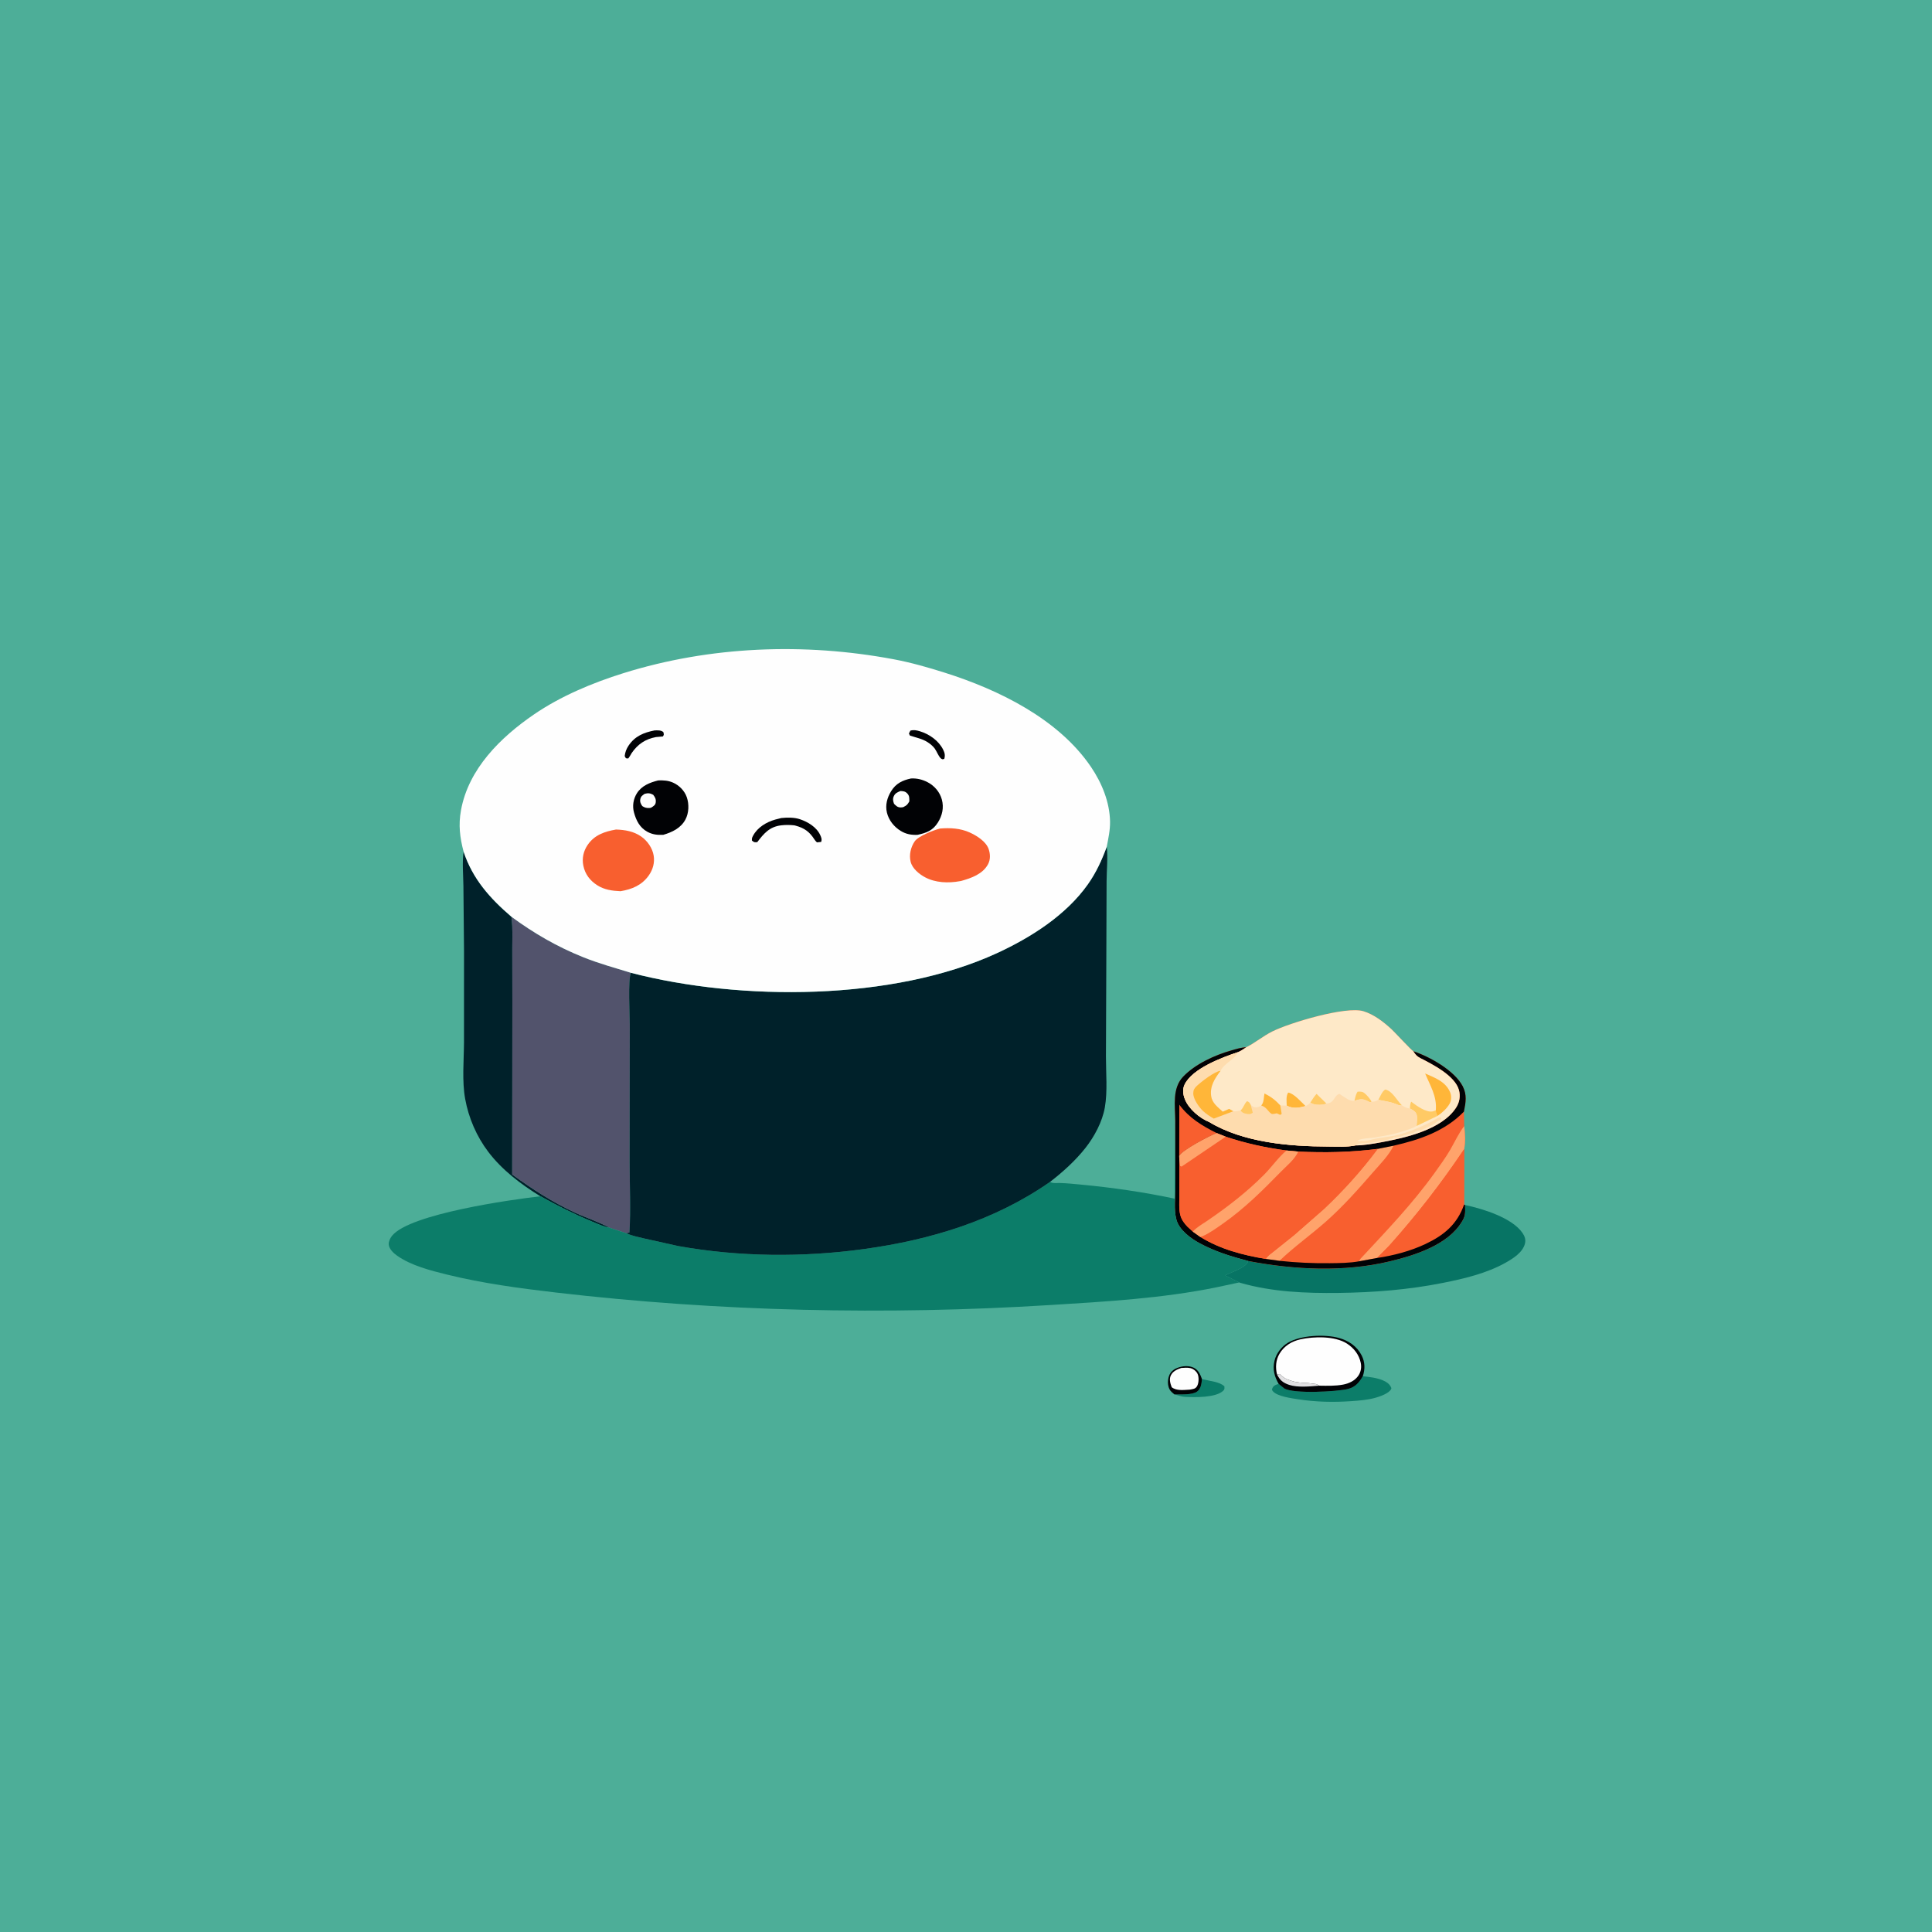 <svg version="1.1" xmlns="http://www.w3.org/2000/svg" style="display: block;" viewBox="0 0 2048 2048" width="1024" height="1024">
<path transform="translate(0,0)" fill="rgb(77,174,152)" d="M -0 -0 L 2048 0 L 2048 2048 L -0 2048 L -0 -0 z"/>
<path transform="translate(0,0)" fill="rgb(12,125,105)" d="M 1274.14 1461.91 L 1288.13 1464.89 C 1291.87 1465.96 1294.91 1466.9 1297.92 1469.5 C 1297.89 1471.74 1298.45 1472.49 1296.77 1474.14 C 1288.97 1481.8 1266.48 1481.28 1256.16 1480.74 C 1253.15 1480.58 1250.84 1479.83 1247.99 1478.97 L 1244.87 1478.12 C 1251.1 1478.08 1264 1478.9 1269 1475.11 C 1273.21 1471.91 1273.65 1466.79 1274.14 1461.91 z"/>
<path transform="translate(0,0)" fill="rgb(1,2,5)" d="M 1244.87 1478.12 C 1243.01 1476.51 1240.69 1474.73 1239.63 1472.47 C 1237.59 1468.18 1237.68 1462.9 1239.24 1458.5 C 1240.71 1454.33 1243.73 1451.78 1247.74 1450.13 C 1253.15 1447.89 1260.24 1447.24 1265.6 1449.94 C 1270.45 1452.39 1272.41 1457.07 1274.14 1461.91 C 1273.65 1466.79 1273.21 1471.91 1269 1475.11 C 1264 1478.9 1251.1 1478.08 1244.87 1478.12 z"/>
<path transform="translate(0,0)" fill="rgb(254,254,254)" d="M 1252.17 1450.09 C 1255.29 1449.93 1259 1449.52 1262.04 1450.31 C 1265.09 1451.11 1268.16 1453.56 1269.49 1456.43 C 1271.04 1459.78 1270.81 1465.72 1269.15 1469 C 1267.4 1472.45 1264.59 1472.4 1261.25 1473.07 C 1254.9 1473.38 1247.08 1474.59 1242.05 1470.5 C 1240.56 1466.54 1239.17 1462.1 1241.12 1458.03 C 1243.31 1453.46 1247.69 1451.7 1252.17 1450.09 z"/>
<path transform="translate(0,0)" fill="rgb(12,125,105)" d="M 1444.62 1458.87 C 1451.83 1459.65 1458.91 1460.37 1465.68 1463.13 C 1469.29 1464.59 1472.65 1466.7 1474.43 1470.3 C 1474.9 1471.25 1475.07 1471.42 1474.69 1472.33 C 1472.77 1476.92 1462.95 1480.26 1458.62 1481.52 C 1450.15 1484 1441.09 1484.68 1432.32 1485.29 C 1413.67 1486.59 1394.49 1486.19 1376 1483.29 C 1368.98 1482.19 1354.31 1480.28 1349.5 1474.99 C 1348.69 1474.09 1348.7 1473.96 1348.29 1473 C 1349.01 1470.51 1349.64 1469.5 1352 1468.22 C 1353.04 1467.66 1354.33 1467.35 1355.44 1467.01 L 1361.2 1471.71 C 1370.72 1477.81 1417.56 1475.23 1428.88 1472.37 C 1436.65 1470.4 1440.79 1465.61 1444.62 1458.87 z"/>
<path transform="translate(0,0)" fill="rgb(1,2,5)" d="M 1355.44 1467.01 C 1350.87 1458.99 1348.89 1451.6 1351.03 1442.44 C 1352.81 1434.79 1358.46 1427.43 1365.18 1423.4 C 1378.56 1415.36 1404.51 1414.08 1419.43 1418.33 C 1429.85 1421.29 1438.53 1427.14 1443.5 1436.98 C 1447.05 1444.03 1447.09 1451.5 1444.62 1458.87 C 1440.79 1465.61 1436.65 1470.4 1428.88 1472.37 C 1417.56 1475.23 1370.72 1477.81 1361.2 1471.71 L 1355.44 1467.01 z"/>
<path transform="translate(0,0)" fill="rgb(225,224,226)" d="M 1353.72 1457.03 L 1356.63 1456.5 L 1357.57 1457.42 C 1362.31 1462.05 1365.35 1462.48 1371.34 1464.46 C 1372.87 1464.96 1374.27 1465.03 1375.85 1465.24 L 1377.43 1465.5 C 1381.64 1466.15 1385.74 1465.76 1390 1466.51 C 1394.05 1467.22 1394.81 1466.41 1398.48 1468.89 C 1388.93 1469.64 1375.68 1471.07 1366.5 1467.99 C 1360.02 1465.82 1356.79 1463.11 1353.72 1457.03 z"/>
<path transform="translate(0,0)" fill="rgb(254,254,254)" d="M 1353.72 1457.03 C 1351.84 1449.55 1352.37 1441.73 1356.32 1435.02 C 1361.22 1426.69 1369.3 1421.77 1378.62 1419.73 C 1392.9 1416.6 1415.14 1416.08 1427.83 1424.26 C 1435.22 1429.02 1440.73 1436.09 1442.47 1444.78 C 1443.39 1449.36 1442.67 1454.1 1440.08 1458.03 C 1436.44 1463.56 1430.02 1466.56 1423.69 1467.74 C 1415.42 1469.28 1406.85 1469 1398.48 1468.89 C 1394.81 1466.41 1394.05 1467.22 1390 1466.51 C 1385.74 1465.76 1381.64 1466.15 1377.43 1465.5 L 1375.85 1465.24 C 1374.27 1465.03 1372.87 1464.96 1371.34 1464.46 C 1365.35 1462.48 1362.31 1462.05 1357.57 1457.42 L 1356.63 1456.5 L 1353.72 1457.03 z"/>
<path transform="translate(0,0)" fill="rgb(7,116,100)" d="M 1553 1277.38 C 1571.36 1281.19 1602.88 1290.81 1613.91 1307 C 1616.25 1310.43 1617.54 1313.93 1616.56 1318.07 C 1614.31 1327.55 1604.02 1334.01 1596.06 1338.49 C 1575.96 1349.81 1551.98 1355.45 1529.55 1359.92 C 1493 1367.22 1456.03 1370.09 1418.81 1370.55 C 1384.22 1370.98 1348.62 1369.54 1315.18 1359.96 L 1313.62 1359.45 L 1298.72 1352.02 C 1305.02 1348.54 1319.37 1344.32 1322.47 1338.2 L 1323.15 1336.7 C 1371.9 1346.04 1424.56 1348.72 1473.19 1337.07 C 1499.64 1330.74 1534.8 1319.79 1549.69 1294.95 L 1550.5 1293.55 C 1553.67 1288.25 1553.18 1283.33 1553 1277.38 z"/>
<path transform="translate(0,0)" fill="rgb(0,33,42)" d="M 572.854 1268.11 C 552.408 1255.62 532.156 1240.21 517.605 1221.02 C 505.181 1204.62 496.742 1185.03 493.084 1164.82 C 489.648 1145.83 491.751 1124.12 491.86 1104.79 L 491.878 1007.63 L 491.234 939.321 C 491.097 927.511 489.837 914.418 491.416 902.757 C 501.1 931.809 519.274 952.162 542.148 971.796 L 542.315 973.011 C 543.656 983.839 543.01 995.296 543.038 1006.21 L 543.119 1062.32 L 542.965 1245 C 564.577 1260.69 585.371 1274.18 609.675 1285.45 C 621.582 1290.98 634.88 1295.18 646.27 1301.5 C 639.649 1300.5 632.703 1297.06 626.514 1294.5 C 607.978 1286.82 590.358 1277.89 572.854 1268.11 z"/>
<path transform="translate(0,0)" fill="rgb(82,83,108)" d="M 542.148 971.796 C 566.05 989.38 590.743 1003.65 618.325 1014.7 C 634.901 1021.35 651.842 1026 668.864 1031.22 C 665.482 1037.9 667.609 1076.5 667.592 1086.35 L 667.438 1231.68 C 667.435 1256.43 668.768 1281.87 667.229 1306.5 C 666.223 1306.78 665.239 1307.03 664.271 1307.43 L 646.27 1301.5 C 634.88 1295.18 621.582 1290.98 609.675 1285.45 C 585.371 1274.18 564.577 1260.69 542.965 1245 L 543.119 1062.32 L 543.038 1006.21 C 543.01 995.296 543.656 983.839 542.315 973.011 L 542.148 971.796 z"/>
<path transform="translate(0,0)" fill="rgb(248,95,47)" d="M 1320.99 1110.19 L 1322 1109.67 C 1331.16 1104.9 1339.16 1098.18 1348.5 1093.49 C 1366.96 1084.22 1426.82 1066.28 1445.33 1071.96 C 1456.47 1075.37 1466.55 1083.2 1475 1090.97 C 1478.14 1093.86 1496.74 1113.95 1498.12 1114.33 C 1515.52 1120.09 1541.91 1134.8 1550.56 1151.5 C 1555.25 1160.58 1553.77 1168.76 1551.82 1178.36 L 1552.14 1193.67 C 1553 1201.54 1553.58 1210.27 1552.1 1218.08 L 1552.01 1276.87 L 1553 1277.38 C 1553.18 1283.33 1553.67 1288.25 1550.5 1293.55 L 1549.69 1294.95 C 1534.8 1319.79 1499.64 1330.74 1473.19 1337.07 C 1424.56 1348.72 1371.9 1346.04 1323.15 1336.7 C 1305.08 1331.89 1288.55 1326.93 1271.97 1318.04 C 1262.42 1312.92 1250.19 1304.05 1247.15 1293.19 L 1246.84 1292 C 1244.28 1282.34 1245.9 1268.89 1245.92 1258.81 L 1245.82 1187.84 C 1245.69 1172.05 1242.41 1153.62 1254.19 1141.3 C 1267.05 1127.85 1287.79 1118.4 1305.52 1113.41 C 1310.58 1111.99 1315.7 1110.32 1320.99 1110.19 z"/>
<path transform="translate(0,0)" fill="rgb(255,163,107)" d="M 1460.39 1217.86 L 1477.22 1214.5 C 1472.33 1224.71 1463.26 1233.71 1455.83 1242.25 C 1439.99 1260.47 1423.93 1278.62 1405.84 1294.65 C 1389.75 1308.92 1371.72 1321.68 1356.29 1336.52 L 1341.78 1334.54 C 1343.85 1331.05 1347.85 1328.46 1351 1325.93 L 1372 1309.1 L 1403.77 1281.29 C 1424.26 1261.93 1443.59 1240.51 1460.39 1217.86 z"/>
<path transform="translate(0,0)" fill="rgb(255,163,107)" d="M 1441.05 1336.97 C 1441.33 1335.45 1441.69 1334.88 1442.74 1333.74 C 1469.94 1304.46 1497.13 1276.21 1520.54 1243.61 C 1526.27 1235.62 1532.15 1227.58 1537.12 1219.09 C 1542 1210.75 1546.19 1201.26 1552.14 1193.67 C 1553 1201.54 1553.58 1210.27 1552.1 1218.08 C 1527.99 1254.14 1501.35 1288.45 1472.36 1320.77 L 1459.72 1333.51 L 1441.05 1336.97 z"/>
<path transform="translate(0,0)" fill="rgb(248,95,47)" d="M 1552.1 1218.08 L 1552.01 1276.87 C 1544.63 1297.86 1530.83 1309.32 1511.04 1318.7 C 1495.17 1326.22 1477.05 1330.95 1459.72 1333.51 L 1472.36 1320.77 C 1501.35 1288.45 1527.99 1254.14 1552.1 1218.08 z"/>
<path transform="translate(0,0)" fill="rgb(1,2,5)" d="M 1245.82 1187.84 C 1245.69 1172.05 1242.41 1153.62 1254.19 1141.3 C 1267.05 1127.85 1287.79 1118.4 1305.52 1113.41 C 1310.58 1111.99 1315.7 1110.32 1320.99 1110.19 C 1318.19 1112.04 1315.47 1114.02 1312.35 1115.3 C 1295.66 1120.87 1263.72 1132.68 1255.68 1149.81 C 1253.33 1154.8 1254.09 1160.39 1256.08 1165.33 C 1260.22 1175.61 1271.7 1185.34 1281.88 1189.41 C 1317.89 1211.2 1367.02 1215.28 1408.2 1215.38 C 1417.12 1215.4 1428.04 1216.1 1436.75 1214.2 C 1445.79 1214.15 1455.2 1212.5 1464.09 1210.87 C 1489.71 1206.15 1528.5 1197.54 1543.62 1174.01 C 1547.15 1168.51 1548.3 1161.85 1546.54 1155.48 C 1542.32 1140.2 1518.46 1128.19 1505.5 1121.57 C 1502.29 1119.92 1500.81 1118.29 1498.78 1115.32 L 1498.12 1114.33 C 1515.52 1120.09 1541.91 1134.8 1550.56 1151.5 C 1555.25 1160.58 1553.77 1168.76 1551.82 1178.36 C 1531.74 1199.07 1504.84 1208.23 1477.22 1214.5 L 1460.39 1217.86 C 1432.05 1221.52 1404.74 1222.02 1376.19 1220.74 L 1363.69 1219.56 C 1341.43 1216.57 1320.62 1212.07 1299.29 1204.94 L 1289.84 1201.17 C 1282.22 1203.9 1253.29 1219.2 1250.04 1225.25 L 1250.13 1229.71 L 1250.15 1267.84 C 1250.18 1274.13 1249.56 1282.17 1251.22 1288.21 C 1252.54 1292.98 1255.3 1296.78 1258.7 1300.3 L 1264.41 1305.52 L 1272.41 1311.2 C 1293.73 1324.37 1317.32 1330.4 1341.78 1334.54 L 1356.29 1336.52 C 1374.11 1338.43 1391.65 1339.24 1409.59 1339.04 C 1419.86 1338.92 1430.94 1338.88 1441.05 1336.97 L 1459.72 1333.51 C 1477.05 1330.95 1495.17 1326.22 1511.04 1318.7 C 1530.83 1309.32 1544.63 1297.86 1552.01 1276.87 L 1553 1277.38 C 1553.18 1283.33 1553.67 1288.25 1550.5 1293.55 L 1549.69 1294.95 C 1534.8 1319.79 1499.64 1330.74 1473.19 1337.07 C 1424.56 1348.72 1371.9 1346.04 1323.15 1336.7 C 1305.08 1331.89 1288.55 1326.93 1271.97 1318.04 C 1262.42 1312.92 1250.19 1304.05 1247.15 1293.19 L 1246.84 1292 C 1244.28 1282.34 1245.9 1268.89 1245.92 1258.81 L 1245.82 1187.84 z"/>
<path transform="translate(0,0)" fill="rgb(248,95,47)" d="M 1250.04 1225.25 L 1250.12 1171.03 C 1260.73 1185.32 1274.26 1193.36 1289.84 1201.17 C 1282.22 1203.9 1253.29 1219.2 1250.04 1225.25 z"/>
<path transform="translate(0,0)" fill="rgb(248,95,47)" d="M 1250.04 1225.25 C 1253.29 1219.2 1282.22 1203.9 1289.84 1201.17 L 1299.29 1204.94 C 1320.62 1212.07 1341.43 1216.57 1363.69 1219.56 C 1354.74 1227.23 1348.2 1236.94 1339.92 1245.28 C 1321.88 1263.44 1301.13 1279.52 1280 1293.89 C 1274.67 1297.51 1268.75 1300.71 1264.41 1305.52 L 1258.7 1300.3 C 1255.3 1296.78 1252.54 1292.98 1251.22 1288.21 C 1249.56 1282.17 1250.18 1274.13 1250.15 1267.84 L 1250.13 1229.71 L 1250.04 1225.25 z"/>
<path transform="translate(0,0)" fill="rgb(255,163,107)" d="M 1250.04 1225.25 C 1253.29 1219.2 1282.22 1203.9 1289.84 1201.17 L 1299.29 1204.94 L 1252.5 1236.64 L 1250.94 1236 L 1250.13 1229.71 L 1250.04 1225.25 z"/>
<path transform="translate(0,0)" fill="rgb(248,95,47)" d="M 1376.19 1220.74 C 1404.74 1222.02 1432.05 1221.52 1460.39 1217.86 C 1443.59 1240.51 1424.26 1261.93 1403.77 1281.29 L 1372 1309.1 L 1351 1325.93 C 1347.85 1328.46 1343.85 1331.05 1341.78 1334.54 C 1317.32 1330.4 1293.73 1324.37 1272.41 1311.2 L 1264.41 1305.52 C 1268.75 1300.71 1274.67 1297.51 1280 1293.89 C 1301.13 1279.52 1321.88 1263.44 1339.92 1245.28 C 1348.2 1236.94 1354.74 1227.23 1363.69 1219.56 L 1376.19 1220.74 z"/>
<path transform="translate(0,0)" fill="rgb(255,163,107)" d="M 1363.69 1219.56 L 1376.19 1220.74 C 1372.66 1228.87 1363.72 1236 1357.58 1242.29 C 1338.2 1262.13 1319.42 1280.83 1296.62 1296.88 C 1289.94 1301.58 1281.93 1307.46 1274.4 1310.55 L 1272.41 1311.2 L 1264.41 1305.52 C 1268.75 1300.71 1274.67 1297.51 1280 1293.89 C 1301.13 1279.52 1321.88 1263.44 1339.92 1245.28 C 1348.2 1236.94 1354.74 1227.23 1363.69 1219.56 z"/>
<path transform="translate(0,0)" fill="rgb(254,233,200)" d="M 1320.99 1110.19 L 1322 1109.67 C 1331.16 1104.9 1339.16 1098.18 1348.5 1093.49 C 1366.96 1084.22 1426.82 1066.28 1445.33 1071.96 C 1456.47 1075.37 1466.55 1083.2 1475 1090.97 C 1478.14 1093.86 1496.74 1113.95 1498.12 1114.33 L 1498.78 1115.32 C 1500.81 1118.29 1502.29 1119.92 1505.5 1121.57 C 1518.46 1128.19 1542.32 1140.2 1546.54 1155.48 C 1548.3 1161.85 1547.15 1168.51 1543.62 1174.01 C 1528.5 1197.54 1489.71 1206.15 1464.09 1210.87 C 1455.2 1212.5 1445.79 1214.15 1436.75 1214.2 C 1428.04 1216.1 1417.12 1215.4 1408.2 1215.38 C 1367.02 1215.28 1317.89 1211.2 1281.88 1189.41 C 1271.7 1185.34 1260.22 1175.61 1256.08 1165.33 C 1254.09 1160.39 1253.33 1154.8 1255.68 1149.81 C 1263.72 1132.68 1295.66 1120.87 1312.35 1115.3 C 1315.47 1114.02 1318.19 1112.04 1320.99 1110.19 z"/>
<path transform="translate(0,0)" fill="rgb(255,202,101)" d="M 1389.03 1168.77 C 1391.08 1165.57 1393 1162.35 1395.61 1159.57 L 1406.01 1169.72 C 1404.79 1170.3 1403.87 1170.76 1402.5 1170.92 C 1398.1 1171.41 1392.51 1171.41 1389.03 1168.77 z"/>
<path transform="translate(0,0)" fill="rgb(255,202,101)" d="M 1435.75 1166.94 C 1436.57 1163.6 1437.13 1160.07 1439.13 1157.21 C 1442.8 1157.1 1444.44 1156.92 1447.38 1159.62 C 1449.79 1161.84 1452.45 1164.99 1453.97 1167.86 L 1452.29 1168.47 L 1451.05 1167.84 C 1444.48 1164.54 1442.69 1164.62 1435.75 1166.94 z"/>
<path transform="translate(0,0)" fill="rgb(255,202,101)" d="M 1461.1 1165.86 C 1462.98 1162.62 1465.25 1156.5 1468.5 1154.94 C 1476.05 1156.52 1480.69 1166.54 1486.11 1171.73 C 1483.84 1171.94 1483.54 1171.88 1481.5 1171.01 C 1474.45 1168 1468.54 1167.35 1461.1 1165.86 z"/>
<path transform="translate(0,0)" fill="rgb(255,182,57)" d="M 1364 1172 C 1363.89 1167.43 1363.04 1162.19 1365.5 1158.17 C 1371.63 1158.98 1379.33 1168.2 1383.96 1172.52 C 1377.02 1174.3 1370.54 1175.55 1364 1172 z"/>
<path transform="translate(0,0)" fill="rgb(255,202,101)" d="M 1494.54 1175.07 C 1494.8 1172.64 1494.7 1169.95 1496 1167.85 L 1496.94 1168.58 C 1502.12 1172.52 1511.84 1179.39 1518.5 1178.18 C 1519.73 1177.95 1520.86 1177.48 1522.01 1177.02 C 1522.25 1179.56 1522.32 1180.84 1524 1182.82 L 1501.64 1193.54 C 1501.74 1189.95 1502.63 1185.22 1501.74 1181.78 C 1500.79 1178.11 1497.59 1176.67 1494.54 1175.07 z"/>
<path transform="translate(0,0)" fill="rgb(255,182,57)" d="M 1522.01 1177.02 L 1522.09 1176.06 C 1523.05 1161.65 1516.02 1150.76 1510.71 1137.95 C 1521.26 1142.56 1532.63 1146.59 1537.32 1158.16 C 1538.74 1161.68 1538.59 1166.41 1536.78 1169.75 C 1533.98 1174.9 1528.72 1179.53 1524 1182.82 C 1522.32 1180.84 1522.25 1179.56 1522.01 1177.02 z"/>
<path transform="translate(0,0)" fill="rgb(254,220,174)" d="M 1281.88 1189.41 C 1271.7 1185.34 1260.22 1175.61 1256.08 1165.33 C 1254.09 1160.39 1253.33 1154.8 1255.68 1149.81 C 1263.72 1132.68 1295.66 1120.87 1312.35 1115.3 C 1308.1 1123.82 1298.01 1126.79 1293.79 1135.16 C 1287.76 1143.23 1282.43 1151.16 1283.85 1161.75 C 1284.89 1169.45 1290.8 1173.45 1296.17 1178.45 L 1303 1175.46 L 1307.34 1177.99 C 1310.03 1178.23 1312.45 1177.61 1315.08 1177.13 C 1318.34 1174.34 1318.75 1170.25 1322 1167.29 C 1324.54 1168.58 1324.57 1168.86 1325.89 1171.43 C 1328.73 1173.45 1330.01 1174.29 1333.58 1173.5 C 1334.77 1173.24 1335.97 1172.46 1337.01 1171.88 L 1337.94 1170.53 C 1339.89 1167.51 1339.73 1162.72 1340.41 1159.17 C 1347.44 1162.66 1351.87 1166.11 1357.21 1171.85 L 1364 1172 C 1370.54 1175.55 1377.02 1174.3 1383.96 1172.52 C 1386.13 1171.44 1387.43 1170.6 1389.03 1168.77 C 1392.51 1171.41 1398.1 1171.41 1402.5 1170.92 C 1403.87 1170.76 1404.79 1170.3 1406.01 1169.72 C 1414.75 1169.68 1413.96 1160.88 1420 1159.58 L 1421.99 1161.01 C 1426.7 1163.79 1430.21 1167.34 1435.75 1166.94 C 1442.69 1164.62 1444.48 1164.54 1451.05 1167.84 L 1452.29 1168.47 L 1453.97 1167.86 C 1457.32 1167.99 1458.18 1167.35 1461.1 1165.86 C 1468.54 1167.35 1474.45 1168 1481.5 1171.01 C 1483.54 1171.88 1483.84 1171.94 1486.11 1171.73 C 1489 1173.57 1491.06 1174.64 1494.54 1175.07 C 1497.59 1176.67 1500.79 1178.11 1501.74 1181.78 C 1502.63 1185.22 1501.74 1189.95 1501.64 1193.54 C 1499.19 1195 1497.22 1195.86 1494.5 1196.77 C 1487.01 1199.29 1479.78 1201.66 1472.01 1203.17 L 1459 1205.51 C 1453.02 1206.77 1444.22 1206.23 1439.01 1209.01 C 1440.5 1209.68 1440.4 1209.93 1442.04 1209.54 C 1443.83 1209.12 1443.04 1209.23 1444.61 1209.38 C 1448.4 1209.75 1452.59 1208.29 1456.29 1207.5 C 1461.57 1206.35 1467.76 1205.42 1473.13 1204.75 C 1487.38 1202.97 1505.14 1195.22 1517.84 1188.82 C 1521.03 1187.21 1523.19 1185.14 1526.75 1184.25 L 1528 1186 C 1526.98 1187.1 1526.68 1187.42 1525.25 1188.01 C 1523.94 1188.55 1523.27 1189.01 1522.2 1189.96 C 1519.68 1192.2 1516.36 1193.31 1513.41 1194.91 C 1511.23 1196.08 1508.75 1196.92 1506.5 1198 C 1505.45 1198.51 1503.95 1198.43 1502.81 1198.66 C 1500.9 1199.04 1499.7 1200.18 1498 1201 C 1497.29 1201.34 1496.74 1201.37 1496 1201.5 C 1494.31 1201.8 1493.37 1202.15 1491.75 1202.75 L 1487.69 1203.75 C 1486.67 1203.95 1485.75 1204.48 1484.75 1204.75 C 1482.71 1205.31 1481.51 1205 1479.5 1206 L 1477.5 1205.51 C 1476.28 1206.72 1476.51 1206.92 1474.73 1207.08 C 1471.19 1207.4 1475.53 1206.96 1471.5 1208 C 1469.86 1208.42 1468.21 1208.56 1466.5 1209 C 1464.72 1209.46 1463.38 1209.43 1461.5 1210 C 1459.73 1210.54 1457.47 1210.48 1455.5 1211 C 1453.17 1211.62 1450.5 1211.16 1448 1211.76 L 1445.36 1211.88 C 1441.72 1212 1439.85 1212.09 1436.75 1214.2 C 1428.04 1216.1 1417.12 1215.4 1408.2 1215.38 C 1367.02 1215.28 1317.89 1211.2 1281.88 1189.41 z"/>
<path transform="translate(0,0)" fill="rgb(255,202,101)" d="M 1315.08 1177.13 C 1318.34 1174.34 1318.75 1170.25 1322 1167.29 C 1324.54 1168.58 1324.57 1168.86 1325.89 1171.43 L 1327.99 1179.5 C 1325.43 1181.39 1323.6 1181.14 1320.43 1180.5 C 1317.87 1179.98 1316.62 1179.16 1315.08 1177.13 z"/>
<path transform="translate(0,0)" fill="rgb(255,182,57)" d="M 1337.01 1171.88 L 1337.94 1170.53 C 1339.89 1167.51 1339.73 1162.72 1340.41 1159.17 C 1347.44 1162.66 1351.87 1166.11 1357.21 1171.85 L 1358.62 1180.79 L 1357 1181.83 L 1353.5 1180.16 C 1352.52 1180.36 1348.84 1181.2 1348.04 1180.77 C 1344.67 1178.93 1342.95 1174.44 1338.84 1172.62 L 1337.01 1171.88 z"/>
<path transform="translate(0,0)" fill="rgb(255,182,57)" d="M 1286.66 1185.76 C 1282.67 1183.49 1278.42 1180.74 1275.09 1177.55 C 1270.82 1173.43 1264.91 1165.06 1264.91 1159.02 C 1264.9 1155.54 1265.98 1153.7 1268.5 1151.27 C 1272.96 1146.98 1288.1 1135.31 1293.79 1135.16 C 1287.76 1143.23 1282.43 1151.16 1283.85 1161.75 C 1284.89 1169.45 1290.8 1173.45 1296.17 1178.45 L 1303 1175.46 L 1307.34 1177.99 L 1286.66 1185.76 z"/>
<path transform="translate(0,0)" fill="rgb(12,125,105)" d="M 1245.82 1187.84 L 1245.92 1258.81 C 1245.9 1268.89 1244.28 1282.34 1246.84 1292 L 1247.15 1293.19 C 1250.19 1304.05 1262.42 1312.92 1271.97 1318.04 C 1288.55 1326.93 1305.08 1331.89 1323.15 1336.7 L 1322.47 1338.2 C 1319.37 1344.32 1305.02 1348.54 1298.72 1352.02 L 1313.62 1359.45 L 1289.69 1364.56 C 1232.07 1376.38 1171.64 1379.77 1113 1383.41 C 938.666 1394.25 762.498 1390.32 589 1370.1 C 550.408 1365.6 511.836 1360.43 474.056 1351.16 C 456.632 1346.88 435.879 1341.6 421 1331.11 C 417.268 1328.48 412.286 1323.94 412.057 1319 C 411.911 1315.85 413.713 1312.26 415.65 1309.89 C 434.637 1286.67 542.271 1271.58 572.854 1268.11 C 590.358 1277.89 607.978 1286.82 626.514 1294.5 C 632.703 1297.06 639.649 1300.5 646.27 1301.5 L 664.271 1307.43 C 669.93 1310.05 676.839 1311.32 682.892 1312.83 L 719 1320.86 C 783.609 1332.43 851.037 1332.98 916 1324.03 C 986.366 1314.33 1054.36 1293.82 1113.11 1252.84 C 1115.67 1254.63 1120.45 1253.96 1123.57 1254.04 C 1130.85 1254.22 1138.23 1255.01 1145.49 1255.69 C 1178.85 1258.82 1212.33 1263.67 1245.11 1270.63 L 1245.82 1187.84 z"/>
<path transform="translate(0,0)" fill="rgb(0,33,42)" d="M 1173.2 897.584 C 1174.55 909.177 1173.07 922.361 1173.03 934.158 L 1172.73 1020.75 L 1172.34 1119.92 C 1172.32 1137.2 1174.17 1156.98 1171.17 1173.98 C 1168.5 1189.12 1160.12 1204.8 1150.68 1216.77 C 1139.87 1230.49 1126.87 1242.16 1113.11 1252.84 C 1054.36 1293.82 986.366 1314.33 916 1324.03 C 851.037 1332.98 783.609 1332.43 719 1320.86 L 682.892 1312.83 C 676.839 1311.32 669.93 1310.05 664.271 1307.43 C 665.239 1307.03 666.223 1306.78 667.229 1306.5 C 668.768 1281.87 667.435 1256.43 667.438 1231.68 L 667.592 1086.35 C 667.609 1076.5 665.482 1037.9 668.864 1031.22 C 784.944 1061.39 946.699 1061.17 1057 1010.28 C 1092.97 993.688 1130.19 970.013 1153.27 937.28 C 1162 924.895 1167.99 911.764 1173.2 897.584 z"/>
<path transform="translate(0,0)" fill="rgb(254,254,254)" d="M 491.416 902.757 C 487.458 887.621 485.849 874.59 488.64 859.045 C 496.542 815.043 530.59 781.577 566.082 757.292 C 594.39 737.924 628.082 723.826 660.742 713.616 C 752.907 684.806 852.618 681.076 947.344 698.857 C 965.68 702.299 983.759 707.472 1001.54 713.095 C 1058.73 731.184 1121.98 762.025 1156.56 813.063 C 1168 829.963 1176.37 850.336 1176.69 871 C 1176.83 880.056 1174.87 888.754 1173.2 897.584 C 1167.99 911.764 1162 924.895 1153.27 937.28 C 1130.19 970.013 1092.97 993.688 1057 1010.28 C 946.699 1061.17 784.944 1061.39 668.864 1031.22 C 651.842 1026 634.901 1021.35 618.325 1014.7 C 590.743 1003.65 566.05 989.38 542.148 971.796 C 519.274 952.162 501.1 931.809 491.416 902.757 z"/>
<path transform="translate(0,0)" fill="rgb(1,2,5)" d="M 965.016 774.5 C 968.507 773.501 971.552 774.093 975 775.135 C 985.082 778.184 994.933 785.034 999.748 794.596 C 1001.48 798.025 1002.1 800.83 1000.95 804.5 C 998.604 804.885 999.555 805.117 998.012 804.394 C 995.581 803.253 992.777 796.097 990.939 793.586 C 988.95 790.869 986.054 788.491 983.233 786.695 C 977.363 782.958 970.941 781.927 964.5 779.682 L 963.514 777.5 L 965.016 774.5 z"/>
<path transform="translate(0,0)" fill="rgb(1,2,5)" d="M 693.989 774.249 C 697.348 774.245 700.366 773.812 703.162 775.987 C 703.678 778.519 704.184 778.352 702.717 780.677 L 695.393 781.319 C 684.099 783.41 676.007 788.904 669.54 798.358 C 668.48 800.389 667.321 802.149 666 804.009 L 663.5 803.814 L 662.188 801.5 C 662.704 797.368 663.926 793.968 666.252 790.475 C 672.989 780.351 682.427 776.501 693.989 774.249 z"/>
<path transform="translate(0,0)" fill="rgb(1,2,5)" d="M 828.257 867.132 C 834.518 866.513 841.914 866.394 847.9 868.397 C 856.369 871.231 865.668 876.781 869.5 885.259 C 870.698 887.909 871.429 889.761 870.455 892.469 L 866 892.938 C 864.844 891.917 864.061 891.003 863.229 889.699 C 858.107 881.673 852.556 877.712 843.455 875.267 L 842.016 874.895 C 837.364 874.405 832.722 874.333 828.072 874.888 C 815.69 876.366 809.74 883.528 802.729 892.693 C 799.459 892.946 799.622 893.04 797.065 891 C 796.987 888.545 797.132 888.049 798.317 885.837 C 803.052 876.996 812.476 871.403 821.922 868.741 L 828.257 867.132 z"/>
<path transform="translate(0,0)" fill="rgb(1,2,5)" d="M 697.765 827.263 C 703.384 827.114 708.118 827.285 713.392 829.588 C 719.976 832.463 725.656 838.228 728.019 845.053 C 730.588 852.472 730.305 861.776 726.563 868.774 C 721.7 877.865 712.532 882.162 703.147 884.936 C 696.941 885.228 691.761 884.751 686.199 881.701 C 678.148 877.286 674.416 869.823 672.068 861.324 C 670.174 854.469 671.301 847.076 675.079 841 C 680.157 832.832 688.922 829.496 697.765 827.263 z"/>
<path transform="translate(0,0)" fill="rgb(254,254,254)" d="M 683.303 841.5 C 686.872 840.555 689.205 840.718 692.42 842.5 C 694.454 845.218 695.494 846.948 695.109 850.5 C 694.785 853.49 692.753 854.479 690.5 856.008 C 689.639 856.324 689.49 856.43 688.438 856.515 C 685.705 856.737 683.089 856.08 680.881 854.5 C 679.252 852.313 678.116 849.812 678.775 847 C 679.506 843.883 680.948 843.273 683.303 841.5 z"/>
<path transform="translate(0,0)" fill="rgb(1,2,5)" d="M 965.746 825.204 C 971.864 824.913 977.532 826.243 983 829.016 C 990.394 832.766 996.196 839.469 998.393 847.5 C 1000.76 856.151 998.842 864.543 994.143 871.978 C 988.743 880.525 981.954 882.919 972.604 884.971 C 965.9 885.204 960.623 884.323 954.813 880.812 C 947.755 876.546 942.115 869.504 940.171 861.391 C 938.255 853.394 940.408 845.549 944.674 838.622 C 949.71 830.447 956.743 827.112 965.746 825.204 z"/>
<path transform="translate(0,0)" fill="rgb(254,254,254)" d="M 954.481 838.5 C 957.287 838.671 959.348 838.728 961.5 840.851 C 964.232 843.546 963.896 846.023 963.934 849.5 C 961.764 853.194 961.312 853.639 957.5 855.588 C 956.594 855.743 955.404 855.99 954.5 855.927 C 951.092 855.689 950.042 854.245 947.74 852.109 C 946.675 849.334 946.163 846.768 947.5 843.925 C 949.058 840.612 951.407 839.892 954.481 838.5 z"/>
<path transform="translate(0,0)" fill="rgb(248,95,47)" d="M 996.589 878.262 C 1007.19 877.402 1018.01 877.977 1027.84 882.427 C 1035.34 885.82 1045.31 891.948 1048.07 900.214 C 1049.8 905.415 1050 911.127 1047.39 916.057 C 1041.78 926.626 1029.54 930.86 1018.76 933.867 L 1017.4 934.096 C 1005.3 936.314 991.7 935.85 980.644 929.962 C 974.38 926.625 967.079 920.714 965.311 913.489 C 963.529 906.206 965.412 898.089 969.546 891.961 C 973.349 886.322 989.829 879.874 996.589 878.262 z"/>
<path transform="translate(0,0)" fill="rgb(248,95,47)" d="M 653.008 879.33 C 662.54 879.673 671.608 881.142 679.64 886.703 C 686.229 891.265 691.65 899.017 692.928 907 C 694.13 914.508 692.128 921.762 687.781 927.935 C 680.405 938.408 670.01 942.667 657.768 944.73 C 649.044 944.343 640.655 943.233 633.136 938.427 C 625.407 933.486 620.2 926.721 618.354 917.618 C 616.749 909.705 618.492 902.111 623.019 895.509 C 630.212 885.022 641.072 881.418 653.008 879.33 z"/>
</svg>